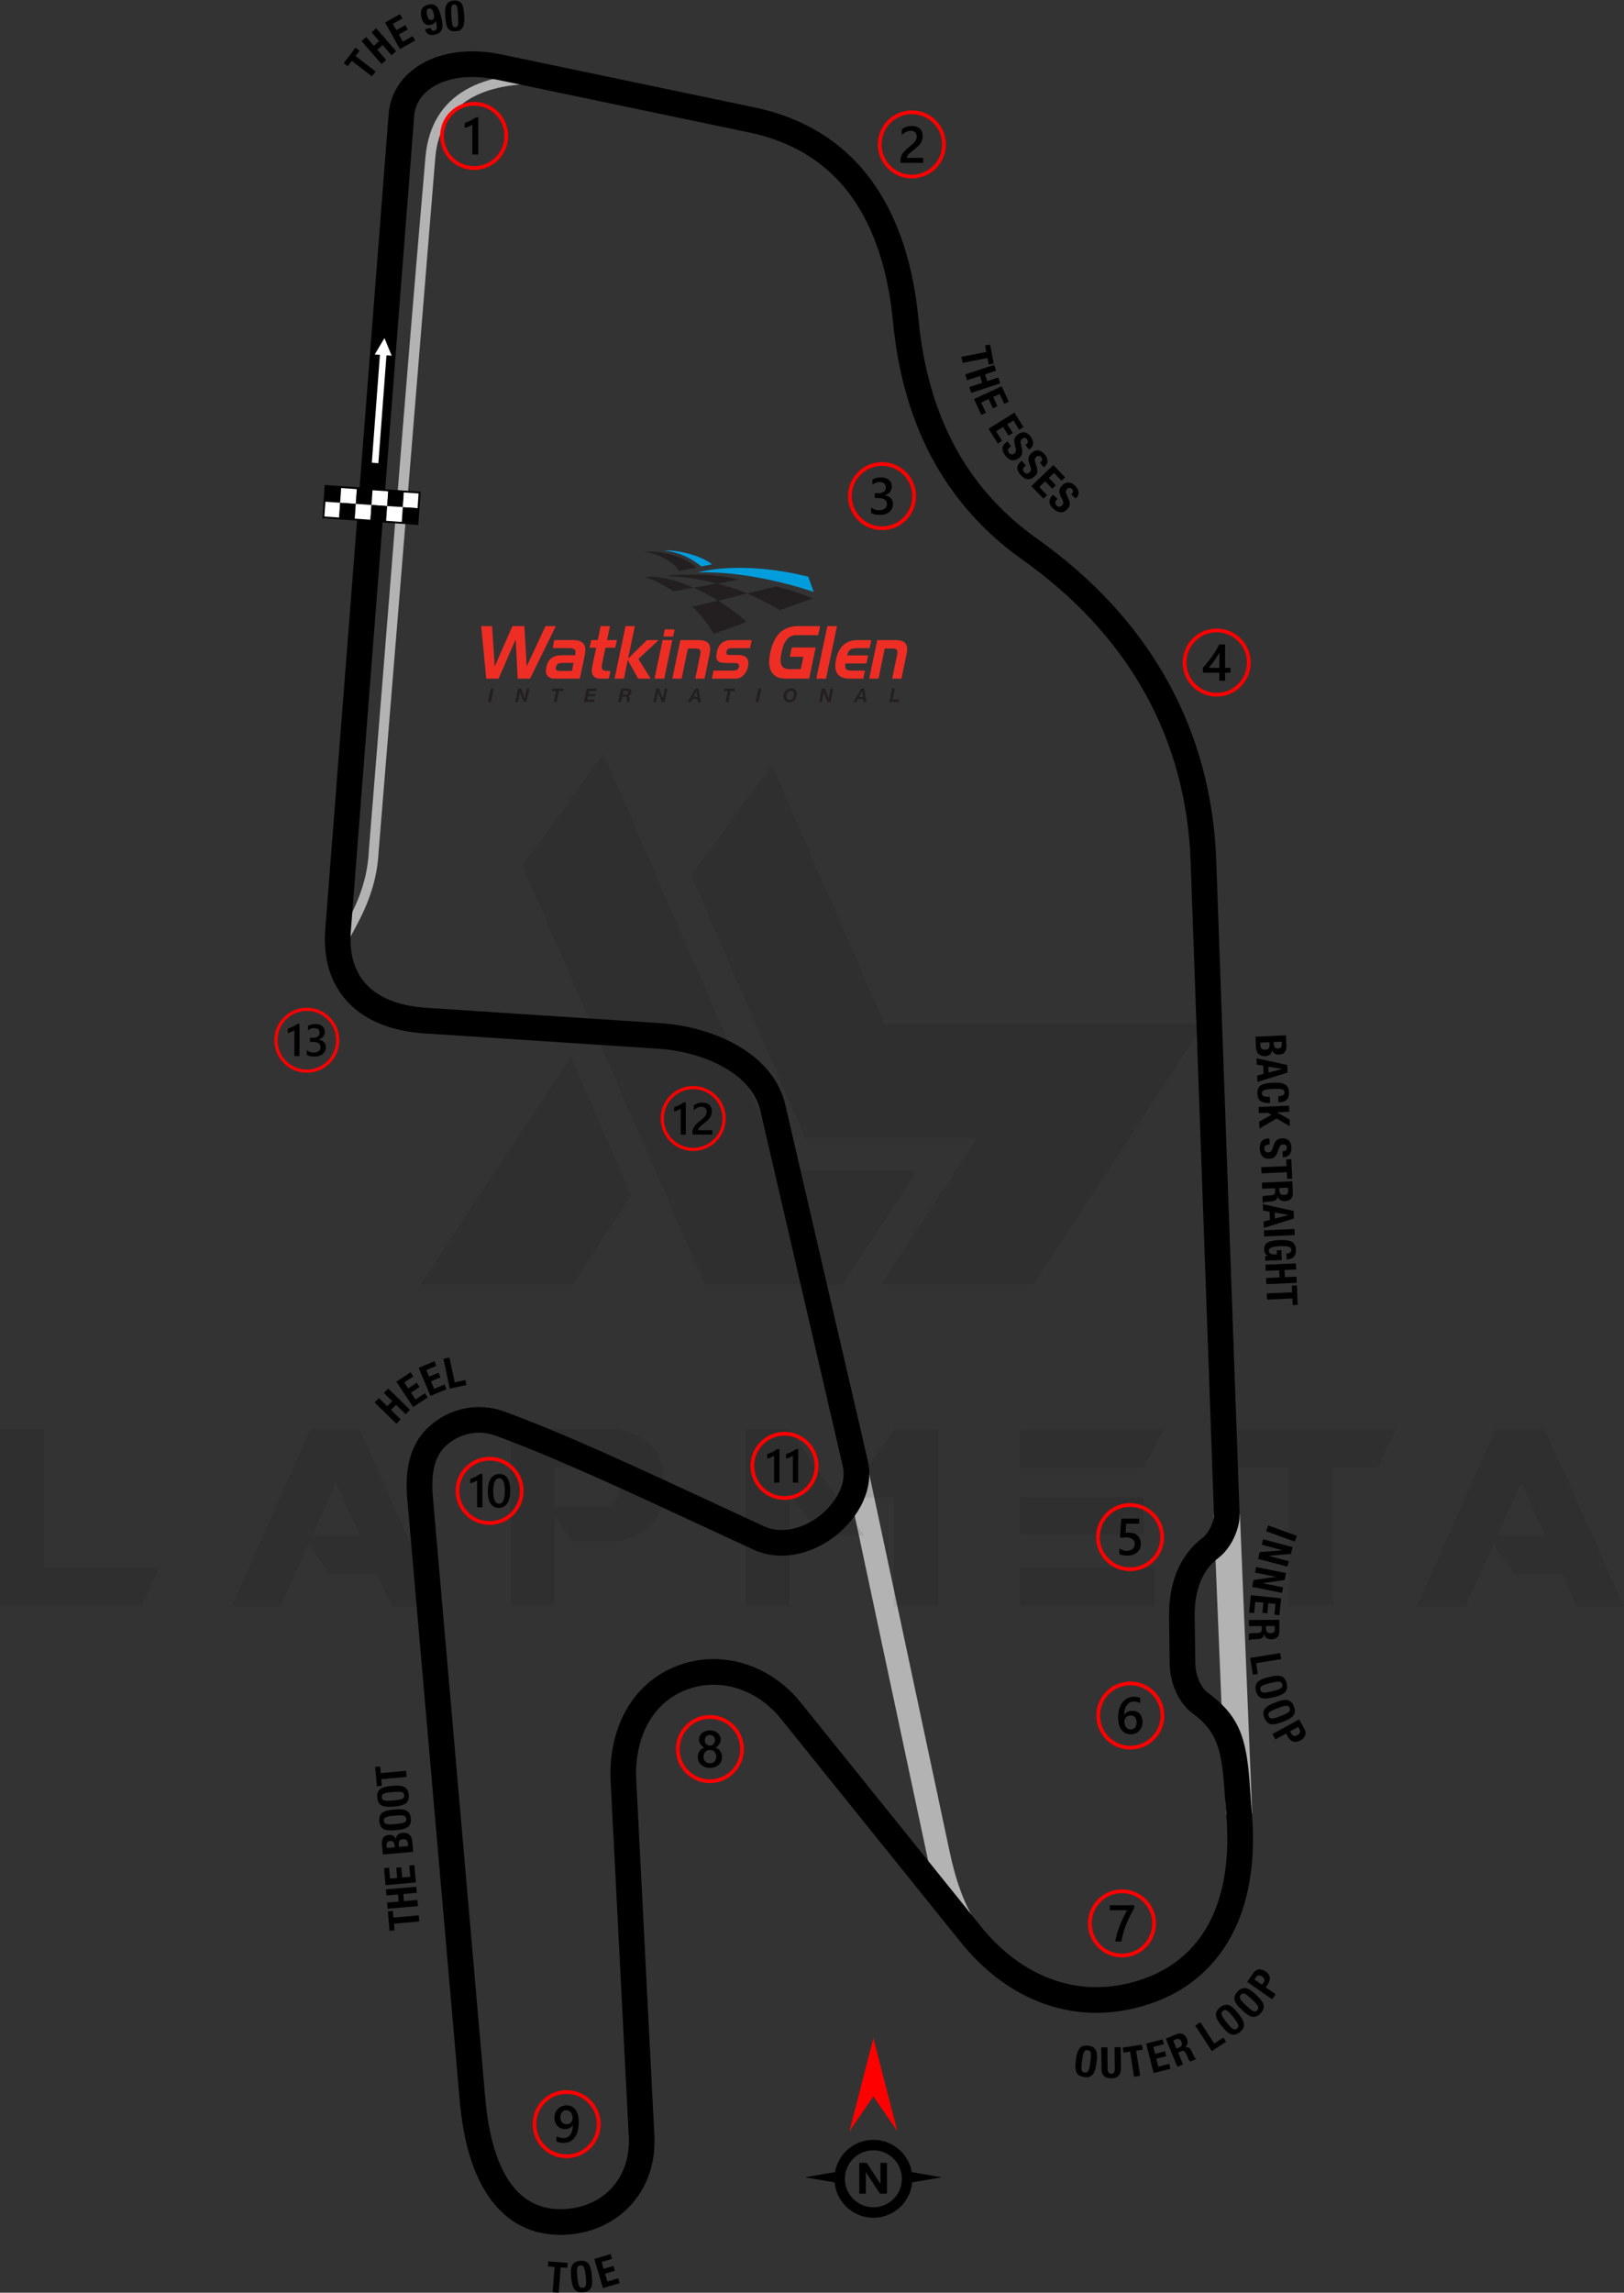 <?xml version="1.0" encoding="UTF-8"?>
<!DOCTYPE svg PUBLIC "-//W3C//DTD SVG 1.1//EN" "http://www.w3.org/Graphics/SVG/1.1/DTD/svg11.dtd">
<!-- Creator: CorelDRAW 2021 (64-Bit) -->
<svg xmlns="http://www.w3.org/2000/svg" xml:space="preserve" width="152.928mm" height="215.846mm" version="1.1" style="shape-rendering:geometricPrecision; text-rendering:geometricPrecision; image-rendering:optimizeQuality; fill-rule:evenodd; clip-rule:evenodd"
viewBox="0 0 2209.53 3118.58"
 xmlns:xlink="http://www.w3.org/1999/xlink"
 xmlns:xodm="http://www.corel.com/coreldraw/odm/2003">
 <rect x="0" y="0" width="2209.53" height="3118.58" fill="#333333" stroke="none"/>
 <defs>
  <style type="text/css">
   <![CDATA[
    .str0 {stroke:#B3B3B3;stroke-width:35.68;stroke-miterlimit:22.926}
    .str1 {stroke:red;stroke-width:5.1;stroke-miterlimit:22.926}
    .str2 {stroke:black;stroke-width:2.55;stroke-miterlimit:22.926}
    .fil0 {fill:none}
    .fil2 {fill:black}
    .fil11 {fill:#009DDC}
    .fil9 {fill:#231F20}
    .fil10 {fill:#EE2E24}
    .fil4 {fill:white}
    .fil5 {fill:black;fill-rule:nonzero}
    .fil6 {fill:black;fill-rule:nonzero}
    .fil1 {fill:#B3B3B3;fill-rule:nonzero}
    .fil7 {fill:red;fill-rule:nonzero}
    .fil8 {fill:white;fill-rule:nonzero}
    .fil3 {fill:black;fill-opacity:0.071}
   ]]>
  </style>
 </defs>
 <g id="Layer_x0020_1">
  <line class="fil0 str0" x1="1685.86" y1="2467.28" x2="1669.13" y2= "2060.18" />
  <path class="fil1" d="M1308.88 2641.05c-12.87,-15.99 -22.86,-36.12 -30.55,-56.71 -7.52,-20.14 -12.83,-40.55 -16.5,-57.78l-113.39 -532.61 30.51 -6.47 113.39 532.61c3.45,16.22 8.37,35.2 15.16,53.38 6.63,17.73 15.06,34.86 25.67,48.04l-24.28 19.53z"/>
  <path class="fil1" d="M454.28 1298.35c-0.68,-9.36 5.45,-20.65 13.63,-35.74 13.03,-24.01 31.78,-58.56 33.9,-105.19l0 -0.24c25.7,-314.64 49.72,-629.89 77.13,-944.33l0.03 -0.03c3.87,-42 22.7,-72.02 54.38,-90.47 30.97,-18.03 74.08,-24.67 127.34,-20.32l4.48 0.41 -1.2 13.28 -4.32 -0.36c-50.56,-4.13 -91.07,1.93 -119.6,18.54 -27.8,16.19 -44.35,42.76 -47.79,80.09l0.02 0 -77.13 944.23c-2.33,49.69 -21.88,85.72 -35.47,110.76 -7.13,13.14 -12.46,22.97 -12.07,28.42l-13.34 0.94z"/>
  <path class="fil2" d="M865.64 2421.2l24.66 483.66c1.71,33.56 -7.6,66.25 -29.73,91.92 -21.99,25.51 -53.19,39.98 -86.61,42.68 -42.2,3.41 -78.13,-11.33 -104.45,-45.26 -29.2,-37.64 -40.1,-91.63 -44.14,-137.99l-71.12 -815.87c-1.48,-16.95 -1.54,-34.4 2.1,-51.09 4.02,-18.41 12.28,-34.49 26.09,-47.55 13.61,-12.88 30.52,-21.8 48.86,-25.65 18.25,-3.83 37.22,-2.53 54.73,3.91 44.94,16.5 89.18,35.37 132.93,54.78 52.18,23.15 103.96,47.28 155.74,71.31 21.63,10.04 43.27,20.09 64.92,30.09 11.09,5.12 23.37,6.06 35.34,4.03 14.22,-2.41 27.91,-8.91 39.3,-17.69 11.67,-9 22.07,-20.99 28.17,-34.45 4.76,-10.5 6.89,-22.04 4.26,-33.4l-112.13 -483.66c-5.59,-24.1 -22.64,-42.26 -43.05,-55.24 -27.41,-17.43 -62.8,-27.04 -95.02,-29.16l-321.9 -21.13c-37.05,-2.9 -74.72,-14.27 -100.95,-41.9 -25.28,-26.61 -33.59,-61.37 -31.23,-97.36l0.15 -2.24 86.19 -1108.74c0.28,-3.63 0.81,-7.23 1.55,-10.79 5.31,-25.39 21.65,-45.25 44,-57.98 24.72,-14.09 54.38,-18.21 82.44,-16.03 8.74,0.68 17.43,1.98 26.01,3.77l343.92 71.96c62.9,13.16 116.2,43.42 155.46,94.63 42.31,55.17 60.97,125.37 67.52,193.59 6.13,63.77 22.41,126.33 54.57,182.12 26.98,46.81 63.24,85.4 107.23,116.61 72.06,51.13 133.38,114.84 176.54,192.29 42.1,75.54 63.66,158.35 66.74,244.71l31.8 889.51c0.39,11.03 -3.51,23.8 -8.37,33.6 -4.98,10.06 -12.17,19.77 -21.19,26.54 -10.64,7.99 -18.35,18.81 -23.42,31.04 -6.21,14.99 -8.32,31.58 -8.11,47.71l0.84 64.43c0.11,8.2 2.06,16.62 5.44,24.07 2.6,5.74 6.49,11.81 11.66,15.56 17.56,12.75 32.17,27.44 41.5,47.27 12.87,27.33 14.41,63.29 16.61,93.08 0.56,7.68 1.14,15.36 1.77,23.04 4.97,60.75 -1.63,125.88 -34.55,178.63 -30.82,49.37 -78.47,78.17 -135.15,89.24 -41.56,8.12 -83.2,4.17 -122.36,-11.81 -41.1,-16.77 -76.07,-45.35 -103.76,-79.75l-245.18 -304.59c-15.94,-19.8 -37.47,-34.96 -62.01,-41.92 -23.14,-6.56 -47.31,-5.3 -69.55,4.02 -21.45,8.99 -38.08,24.48 -49.18,44.77 -12.69,23.19 -17.21,50.5 -15.87,76.7zm-10.16 485.44l-24.66 -483.66c-1.66,-32.64 4.32,-66.3 20.1,-95.14 14.97,-27.36 37.47,-48.21 66.37,-60.32 29.53,-12.38 61.64,-14.11 92.37,-5.39 31.53,8.94 59.27,28.21 79.76,53.65l245.18 304.59c23.94,29.74 54.15,54.75 89.71,69.25 32.83,13.39 67.71,16.7 102.56,9.89 46.85,-9.15 86.7,-32.53 112.22,-73.41 28.77,-46.09 33.69,-104.5 29.36,-157.45 -0.63,-7.77 -1.2,-15.54 -1.77,-23.31 -1.91,-26 -3.19,-59.72 -15.44,-83.14 -6.78,-12.97 -16.57,-22.87 -28.34,-31.41 -10.14,-7.36 -17.85,-18.14 -22.98,-29.47 -5.34,-11.79 -8.29,-25.05 -8.46,-38l-0.84 -64.43c-0.27,-20.91 2.67,-42.1 10.71,-61.5 7.49,-18.07 19.07,-33.74 34.74,-45.52 4.61,-3.46 8.29,-9.01 10.82,-14.12 2.29,-4.62 5,-11.7 4.81,-16.94l-31.8 -889.51c-2.89,-80.8 -22.98,-158.32 -62.37,-229.01 -40.61,-72.86 -98.51,-132.73 -166.3,-180.82 -48.13,-34.15 -87.69,-76.46 -117.2,-127.67 -34.68,-60.17 -52.46,-127.37 -59.07,-196.18 -5.91,-61.49 -22.37,-125.93 -60.55,-175.71 -34.03,-44.38 -80.43,-70.27 -134.86,-81.66l-343.92 -71.96c-7.09,-1.49 -14.28,-2.53 -21.51,-3.1 -21.02,-1.63 -44.03,0.93 -62.63,11.53 -13.43,7.65 -23.86,19.41 -27.08,34.78 -0.43,2.07 -0.71,4.18 -0.88,6.29l-86.33 1110.57c-1.69,25.8 3.38,51.87 21.68,71.13 19.96,21.01 50.36,28.97 78.36,31.12l2.62 0.2 318.81 20.92c37.93,2.49 79.26,13.96 111.53,34.48 28.47,18.1 50.59,43.51 58.34,76.93l112.13 483.66c4.39,18.94 1.51,37.98 -6.44,55.54 -8.44,18.63 -22.53,35.25 -38.68,47.69 -15.9,12.26 -35.02,21.14 -54.86,24.51 -18.94,3.21 -38.15,1.35 -55.7,-6.76 -21.65,-10 -43.29,-20.05 -64.92,-30.09 -51.42,-23.87 -102.83,-47.83 -154.65,-70.82 -43.25,-19.19 -86.99,-37.87 -131.42,-54.18 -11.4,-4.18 -23.74,-5.03 -35.61,-2.53 -12.03,2.53 -23.14,8.34 -32.07,16.79 -8.53,8.07 -13.38,18.3 -15.86,29.66 -2.87,13.13 -2.58,27.38 -1.42,40.71l71.12 815.87c3.41,39.07 12.21,87.85 36.91,119.69 18.71,24.12 44.24,34.17 74.13,31.76 24.18,-1.95 47.02,-12.15 62.99,-30.66 16.18,-18.76 22.52,-42.91 21.27,-67.35z"/>
  <g id="_1604863478688">
   <g>
    <g id="Layer-1">
     <path class="fil3" d="M-0 2184.47l0 -240.72 59.78 0 0 188.51 157.03 0 -23.91 52.21 -192.9 0zm1050.17 -1143.82l153.44 352.71 434.02 0 -231.55 353.91 -207.24 0 0 -0.4 129.93 -198.47 -233.15 0 -155.43 -357.89 110 -149.85zm-191.3 585.06l-79.71 121.95 -207.24 0 0 -0.4 204.85 -309.67 82.1 188.11zm-261.84 559.16l-63.77 0 -19.53 -43.44 -64.96 0 -29.49 -40.25 -37.86 83.69 -66.16 0 106.81 -240.72 67.35 0 107.61 240.72zm-107.21 -96.45l-32.68 -71.74 -31.88 71.74 64.56 0zm265.03 -39.06l72.53 0c10.36,-3.19 15.54,-12.75 15.14,-28.7 0,-13.15 -6.38,-21.52 -19.93,-24.71l-67.75 0 0 53.4zm23.91 47.82l-24.31 -35.07 0 122.35 -59.78 0 0 -240.72 143.88 0c42.25,7.57 63.77,30.29 64.17,68.95l0 14.35c-0.4,39.06 -21.52,62.57 -63.37,69.74l-60.58 0 0 0.4zm396.55 -8.77l-59.78 0 -41.45 -57.39 0 153.44 -60.18 0 0 -240.72 59.78 0 101.63 144.67zm41.45 -144.27l59.78 0 0 240.32 -60.18 0 0 -147.46 -64.96 0 65.36 -92.86zm353.91 188.11l0 52.21 -182.93 0 0 -52.21 182.93 0zm-14.35 -95.65l0 51.41 -168.58 0 0 -51.41 168.58 0zm26.3 -92.46l-26.3 52.61 -168.58 0 0 -52.61 194.89 0zm171.37 51.81l-72.14 0 0 -51.81 217.21 0 -24.31 51.81 -60.18 0 0 188.51 -60.18 0 0 -188.51 -0.4 0zm455.54 188.91l-63.77 0 -19.53 -43.44 -64.96 0 -29.49 -40.25 -37.86 83.69 -66.16 0 106.81 -240.72 67.35 0 107.61 240.72zm-107.21 -96.45l-32.68 -71.74 -31.88 71.74 64.56 0z"/>
     <polygon class="fil3" points="710.61,1177.75 959.3,1747.67 1146.21,1747.67 1247.84,1592.63 1067.3,1592.63 820.6,1024.7 "/>
    </g>
   </g>
  </g>
  <g id="_1604863477680">
   <path class="fil0 str1" d="M1200.02 631.14c24.15,0 43.72,19.58 43.72,43.72 0,24.15 -19.58,43.72 -43.72,43.72 -24.15,0 -43.72,-19.58 -43.72,-43.72 0,-24.15 19.58,-43.72 43.72,-43.72z"/>
   <path class="fil2" d="M1185.1 697.71l0 -7.5c3.22,2.55 6.83,3.82 10.88,3.82 3.28,0 5.9,-0.74 7.87,-2.23 1.96,-1.49 2.94,-3.51 2.94,-6.06 0,-5.59 -4.28,-8.39 -12.84,-8.39l-3.82 0 0 -6.4 3.65 0c7.59,0 11.38,-2.63 11.38,-7.9 0,-4.86 -2.96,-7.29 -8.87,-7.29 -3.31,0 -6.41,1.18 -9.32,3.54l0 -7.08c3.35,-1.88 7.31,-2.83 11.86,-2.83 4.38,0 7.89,1.11 10.53,3.31 2.63,2.2 3.96,5.01 3.96,8.46 0,6.49 -3.31,10.68 -9.91,12.53l0 0.14c3.56,0.34 6.36,1.58 8.43,3.72 2.07,2.15 3.09,4.83 3.09,8.03 0,4.43 -1.66,8.01 -4.98,10.72 -3.33,2.72 -7.71,4.08 -13.15,4.08 -4.88,0 -8.78,-0.88 -11.7,-2.64z"/>
  </g>
  <g id="_1604863477056">
   <path class="fil0 str1" d="M1655.37 857.51c24.15,0 43.72,19.58 43.72,43.72 0,24.15 -19.58,43.72 -43.72,43.72 -24.15,0 -43.72,-19.58 -43.72,-43.72 0,-24.15 19.58,-43.72 43.72,-43.72z"/>
   <path class="fil2" d="M1666.74 876.57l0 31.86 7.33 0 0 6.63 -7.33 0 0 10.84 -7.74 0 0 -10.84 -22.34 0 0 -6.7c2.02,-2.28 4.09,-4.73 6.21,-7.39 2.13,-2.64 4.17,-5.35 6.13,-8.11 1.96,-2.76 3.77,-5.53 5.45,-8.3 1.68,-2.78 3.09,-5.44 4.23,-7.99l8.06 0zm-7.74 31.86l0 -20.72c-2.5,4.5 -4.98,8.42 -7.42,11.77 -2.44,3.35 -4.72,6.33 -6.86,8.95l14.28 0z"/>
  </g>
  <g id="_1604863477632">
   <path class="fil0 str1" d="M645.12 141.18c24.15,0 43.72,19.58 43.72,43.72 0,24.15 -19.58,43.72 -43.72,43.72 -24.15,0 -43.72,-19.58 -43.72,-43.72 0,-24.15 19.58,-43.72 43.72,-43.72z"/>
   <path class="fil2" d="M650.66 159.69l0 50.44 -7.98 0 0 -40.67c-1.44,1.03 -3,1.92 -4.66,2.63 -1.65,0.73 -3.56,1.36 -5.7,1.91l0 -6.81c1.34,-0.43 2.62,-0.89 3.85,-1.37 1.24,-0.48 2.47,-1.02 3.66,-1.62 1.21,-0.6 2.42,-1.27 3.65,-2 1.22,-0.74 2.49,-1.57 3.81,-2.51l3.37 0z"/>
  </g>
  <g id="_1604863479552">
   <path class="fil0 str1" d="M1240.61 152.72c24.15,0 43.72,19.58 43.72,43.72 0,24.15 -19.58,43.72 -43.72,43.72 -24.15,0 -43.72,-19.58 -43.72,-43.72 0,-24.15 19.58,-43.72 43.72,-43.72z"/>
   <path class="fil2" d="M1256.09 221.53l-30.97 0 0 -3.82c0,-1.56 0.22,-3.03 0.66,-4.39 0.43,-1.36 1.02,-2.64 1.75,-3.85 0.74,-1.2 1.6,-2.33 2.58,-3.41 0.99,-1.07 2.04,-2.1 3.16,-3.1 1.13,-1 2.28,-1.96 3.44,-2.89 1.17,-0.93 2.32,-1.86 3.44,-2.79 1.06,-0.91 2.02,-1.77 2.89,-2.64 0.88,-0.86 1.62,-1.75 2.24,-2.66 0.62,-0.92 1.11,-1.88 1.44,-2.9 0.34,-1.02 0.52,-2.13 0.52,-3.32 0,-1.3 -0.2,-2.44 -0.6,-3.42 -0.41,-0.97 -0.96,-1.8 -1.69,-2.44 -0.72,-0.66 -1.57,-1.15 -2.56,-1.48 -0.98,-0.34 -2.06,-0.51 -3.24,-0.51 -2.01,0 -4.06,0.47 -6.15,1.41 -2.09,0.94 -4.1,2.35 -6.02,4.24l0 -7.68c1.01,-0.75 2.03,-1.41 3.07,-1.97 1.03,-0.56 2.1,-1.03 3.21,-1.41 1.09,-0.39 2.25,-0.66 3.46,-0.84 1.22,-0.19 2.51,-0.28 3.89,-0.28 2.23,0 4.25,0.29 6.06,0.88 1.81,0.59 3.36,1.44 4.65,2.58 1.28,1.14 2.27,2.55 2.97,4.25 0.71,1.69 1.05,3.64 1.05,5.85 0,2 -0.25,3.79 -0.74,5.38 -0.49,1.6 -1.19,3.08 -2.09,4.46 -0.9,1.37 -2.01,2.68 -3.29,3.92 -1.28,1.23 -2.72,2.51 -4.3,3.82 -1.34,1.08 -2.65,2.13 -3.98,3.15 -1.32,1.02 -2.5,2.02 -3.56,2.99 -1.06,0.98 -1.91,1.95 -2.56,2.93 -0.66,0.97 -0.99,1.95 -0.99,2.93l0 0.18 22.27 0 0 6.85z"/>
  </g>
  <g id="_1604863482048">
   <g>
    <rect class="fil2" transform="matrix(1.275 0.089 -0.089 1.275 442.962 661.073)" width="16.72" height="16.72"/>
    <rect class="fil4" transform="matrix(1.275 0.089 -0.089 1.275 464.285 662.566)" width="16.72" height="16.72"/>
    <rect class="fil2" transform="matrix(1.275 0.089 -0.089 1.275 485.608 664.06)" width="16.72" height="16.72"/>
    <rect class="fil4" transform="matrix(1.275 0.089 -0.089 1.275 506.932 665.553)" width="16.72" height="16.72"/>
    <rect class="fil2" transform="matrix(1.275 0.089 -0.089 1.275 528.255 667.046)" width="16.72" height="16.72"/>
    <rect class="fil4" transform="matrix(1.275 0.089 -0.089 1.275 549.578 668.54)" width="16.72" height="16.72"/>
    <rect class="fil4" transform="matrix(1.275 0.089 -0.089 1.275 441.468 682.396)" width="16.72" height="16.72"/>
    <rect class="fil2" transform="matrix(1.275 0.089 -0.089 1.275 462.792 683.889)" width="16.72" height="16.72"/>
    <rect class="fil4" transform="matrix(1.275 0.089 -0.089 1.275 484.115 685.383)" width="16.72" height="16.72"/>
    <rect class="fil2" transform="matrix(1.275 0.089 -0.089 1.275 505.438 686.876)" width="16.72" height="16.72"/>
    <rect class="fil4" transform="matrix(1.275 0.089 -0.089 1.275 526.762 688.37)" width="16.72" height="16.72"/>
    <rect class="fil2" transform="matrix(1.275 0.089 -0.089 1.275 548.085 689.863)" width="16.72" height="16.72"/>
   </g>
   <polygon class="fil0 str2" points="570.9,670.04 569.41,691.36 567.92,712.68 546.59,711.19 525.27,709.69 503.94,708.2 482.62,706.71 461.3,705.21 439.97,703.72 441.47,682.4 442.96,661.07 464.29,662.57 485.61,664.06 506.93,665.55 528.26,667.05 549.58,668.54 "/>
  </g>
  <polygon class="fil5" points="467.66,85.83 473.09,90 478.6,82.83 506.01,103.89 511.09,97.27 483.68,76.21 489.2,69.03 483.77,64.86 "/>
  <polygon id="_1" class="fil5" points="519.07,87.09 525.38,81.61 513.31,67.74 520.65,61.34 532.73,75.21 539.03,69.73 511.84,38.49 505.54,43.97 515.93,55.92 508.59,62.31 498.19,50.37 491.89,55.85 "/>
  <polygon id="_2" class="fil5" points="523.89,30.57 544.13,66.69 564.83,55.1 561.48,49.13 548.08,56.64 542.63,46.92 554.77,40.12 551.43,34.15 539.28,40.95 534.52,32.45 547.43,25.22 544.08,19.25 "/>
  <path id="_3" class="fil5" d="M578.27 39.82c1.99,7.64 7.82,8.79 13.56,7.39 13.2,-3.21 10.81,-13.97 8.06,-25.3 -2.38,-9.75 -5.96,-18.32 -17.11,-15.6 -8.91,2.17 -11.66,8.27 -9.44,17.4 1.75,7.16 5.69,11.81 12.79,10.08 3.49,-0.85 5.81,-2.85 6.67,-5.21l0.11 -0.03 0.47 1.92c1.43,5.86 1.8,10.31 -2.49,11.35 -2.71,0.66 -4.11,-0.91 -4.83,-3.9l-7.79 1.89zm2.92 -19.16c-1.09,-4.51 -1.47,-8 2.47,-8.96 3.78,-0.92 5.21,2.25 6.38,6.81 1.31,5.41 0.6,7.85 -2.62,8.63 -3.15,0.77 -4.91,-1.06 -6.23,-6.48z"/>
  <path id="_4" class="fil5" d="M614.05 20.22c-0.67,-10.53 -0.01,-13.83 3.64,-14.06 3.59,-0.23 4.67,2.08 5.32,12.38l0.29 4.46c0.67,10.54 0.01,13.84 -3.64,14.07 -3.59,0.22 -4.68,-2.09 -5.32,-12.39l-0.29 -4.46zm-8.16 3.2c0.92,14.53 4.22,19.72 14.11,19.09 12.21,-0.77 12.19,-11.29 11.45,-22.69 -0.92,-14.54 -4.22,-19.73 -14.11,-19.1 -12.21,0.78 -12.18,11.36 -11.45,22.7z"/>
  <g id="_1604863480368">
   <path class="fil6" d="M1188.29 2910.61c14.62,0 27.86,5.93 37.45,15.52l0.03 0.03c7.56,7.56 12.85,17.4 14.75,28.39l40.87 7.04 -40.31 6.95c-1.17,12.68 -6.79,24.06 -15.3,32.56l-0.03 0c-9.59,9.59 -22.84,15.52 -37.45,15.52 -14.64,0 -27.89,-5.93 -37.48,-15.52 -8.5,-8.5 -14.13,-19.89 -15.3,-32.56l-40.31 -6.95 40.87 -7.04c1.9,-10.99 7.18,-20.83 14.75,-28.39l0 -0.03c9.59,-9.59 22.84,-15.52 37.48,-15.52zm18.49 73.25l-9.52 0 -17.26 -26.31c-1.01,-1.54 -1.72,-2.69 -2.1,-3.47l-0.11 0c0.15,1.48 0.23,3.74 0.23,6.77l0 23.01 -8.91 0 0 -41.87 10.17 0 16.61 25.49c0.76,1.16 1.45,2.29 2.1,3.42l0.12 0c-0.16,-0.97 -0.24,-2.89 -0.24,-5.75l0 -23.15 8.91 0 0 41.87zm8.93 -47.66c-7.01,-7 -16.71,-11.33 -27.42,-11.33 -10.7,0 -20.39,4.34 -27.4,11.35 -7.02,7 -11.35,16.69 -11.35,27.4 0,10.7 4.34,20.39 11.35,27.4 7.01,7.01 16.7,11.35 27.4,11.35 10.71,0 20.41,-4.33 27.42,-11.33 7,-7.02 11.33,-16.71 11.33,-27.41 0,-10.71 -4.33,-20.41 -11.33,-27.42z"/>
   <polygon class="fil7" points="1188.3,2851.56 1155.67,2899.03 1188.3,2772.11 1220.93,2899.03 "/>
  </g>
  <polygon class="fil8" points="516.91,482.63 505.88,629.39 514.78,630.06 525.81,483.3 532.89,483.83 523.09,459.89 509.82,482.1 "/>
  <path class="fil5" d="M1347.01 468.6l-6.72 1.29 1.71 8.89 -33.96 6.52 1.58 8.2 33.96 -6.52 1.71 8.89 6.72 -1.29 -4.99 -25.98zm-33.8 40.64l2.61 7.94 17.47 -5.74 3.04 9.26 -17.47 5.74 2.61 7.94 39.36 -12.92 -2.61 -7.94 -15.05 4.94 -3.04 -9.26 15.05 -4.94 -2.61 -7.94 -39.36 12.92zm49.61 16.18l-37.62 17.35 9.93 21.55 6.22 -2.87 -6.44 -13.96 10.12 -4.66 5.83 12.65 6.22 -2.87 -5.83 -12.65 8.85 -4.08 6.19 13.44 6.22 -2.87 -9.69 -21.02zm17.36 35.85l-35.14 21.94 12.57 20.13 5.81 -3.63 -8.14 -13.04 9.45 -5.9 7.37 11.81 5.81 -3.63 -7.37 -11.81 8.27 -5.16 7.84 12.55 5.81 -3.63 -12.26 -19.64zm-9.41 39.04l-1.37 0.99c-6.21,4.48 -7.61,10.07 -2.07,17.74 5.3,7.34 11.62,9.35 18.72,4.22 4.09,-2.95 5.73,-6.14 4.27,-12.82l-1.51 -6.85c-0.85,-3.75 -0.02,-5.28 2.05,-6.77 1.98,-1.43 4.48,-2.02 6.69,1.04 1.87,2.59 0.81,4.99 -2.33,7.27l4.69 6.49 0.94 -0.68c6.44,-4.65 5.87,-10.9 1.52,-16.92 -4.62,-6.4 -10.85,-7.98 -17.39,-3.26 -5.6,4.04 -6.08,8.62 -3.81,16.13 1.67,5.59 1.67,7.96 -1.39,10.16 -2.82,2.04 -5.57,1.01 -7.06,-1.06 -2.58,-3.57 -1.2,-5.93 1.95,-8.2l0.99 -0.71 -4.89 -6.77zm19.4 26.37l-1.28 1.09c-5.82,4.98 -6.76,10.66 -0.62,17.85 5.88,6.88 12.35,8.38 19.01,2.68 3.84,-3.28 5.21,-6.59 3.21,-13.12l-2.07 -6.71c-1.15,-3.67 -0.45,-5.26 1.49,-6.92 1.85,-1.58 4.3,-2.38 6.75,0.49 2.07,2.43 1.22,4.91 -1.73,7.44l5.2 6.09 0.88 -0.75c6.04,-5.16 4.96,-11.34 0.14,-16.98 -5.13,-6 -11.46,-7.07 -17.59,-1.83 -5.25,4.48 -5.36,9.09 -2.48,16.39 2.13,5.43 2.31,7.79 -0.55,10.25 -2.65,2.26 -5.47,1.46 -7.12,-0.48 -2.86,-3.35 -1.68,-5.81 1.27,-8.34l0.93 -0.79 -5.43 -6.35zm42.99 5.84l-29.93 28.64 16.4 17.14 4.95 -4.73 -10.63 -11.11 8.05 -7.7 9.63 10.06 4.95 -4.73 -9.63 -10.06 7.04 -6.74 10.23 10.69 4.95 -4.73 -16 -16.73zm-0.46 40.45l-1.13 1.25c-5.15,5.67 -5.37,11.43 1.63,17.79 6.7,6.09 13.3,6.76 19.19,0.28 3.39,-3.73 4.34,-7.19 1.54,-13.42l-2.89 -6.39c-1.61,-3.5 -1.11,-5.16 0.61,-7.05 1.64,-1.8 3.97,-2.9 6.76,-0.36 2.36,2.15 1.83,4.72 -0.79,7.59l5.92 5.38 0.78 -0.86c5.35,-5.88 3.5,-11.87 -2,-16.87 -5.84,-5.31 -12.26,-5.58 -17.68,0.39 -4.64,5.11 -4.18,9.69 -0.4,16.57 2.79,5.12 3.27,7.44 0.74,10.23 -2.34,2.57 -5.24,2.14 -7.13,0.42 -3.26,-2.96 -2.4,-5.55 0.21,-8.43l0.82 -0.9 -6.18 -5.62z"/>
  <path class="fil5" d="M1708.15 1410.14l0.62 14.08c0.43,9.74 6.19,12.68 12.68,12.4 5.51,-0.24 8.85,-3.35 9.29,-7.96l0.12 -0.01c1.34,4.07 4.85,6.06 9.32,5.86 7.94,-0.35 10.28,-5.39 9.98,-12.23l-0.61 -13.97 -41.38 1.81zm35.61 6.8l0.13 3.01c0.18,4.11 -1.18,6.09 -5.13,6.26 -3.88,0.17 -5.54,-1.85 -5.74,-6.43l-0.1 -2.38 10.84 -0.48zm-16.63 0.73l0.16 3.59c0.16,3.65 -1.11,6.44 -5.92,6.65 -4.81,0.21 -6.38,-2.45 -6.56,-6.45l-0.14 -3.25 12.46 -0.55zm-17.69 21.8l0.38 8.69 8.84 1.53 0.48 11.01 -8.67 2.3 0.38 8.69 40.9 -12.77 -0.45 -10.32 -41.87 -9.14zm34.9 14.56l0 0.12 -18.43 4.81 -0.36 -8.11 18.78 3.18zm-4.81 45.39c6.03,-0.26 14.74,-1.52 14.22,-13.46 -0.55,-12.52 -9.54,-13.69 -22.12,-13.14 -12.58,0.55 -21.44,2.51 -20.89,15.03 0.48,10.95 8.28,12.82 17.21,12.43l-0.37 -8.35c-8.93,0.39 -10.59,-1.74 -10.72,-4.76 -0.16,-3.59 2.03,-5.43 14.55,-5.98 11.71,-0.51 15.98,0.29 16.17,4.52 0.16,3.77 -2.39,5.1 -8.42,5.36l0.37 8.35zm14.19 4.49l-41.38 1.81 0.37 8.35 12.29 -0.54 4.83 2.87 -16.61 9.26 0.41 9.39 23.1 -13.56 18.23 10.47 -0.4 -9.04 -17.04 -9.82 -0 -0.12 16.58 -0.73 -0.37 -8.35zm-26.56 44.66l-1.68 0.07c-7.65,0.34 -11.89,4.24 -11.48,13.69 0.4,9.04 4.57,14.2 13.32,13.82 5.04,-0.22 8.16,-1.98 10.61,-8.36l2.5 -6.56c1.35,-3.6 2.88,-4.42 5.44,-4.54 2.43,-0.11 4.85,0.78 5.02,4.54 0.14,3.19 -2.06,4.62 -5.95,4.79l0.35 8 1.16 -0.05c7.94,-0.35 10.89,-5.88 10.57,-13.3 -0.35,-7.88 -4.68,-12.63 -12.73,-12.28 -6.9,0.3 -9.82,3.86 -12.04,11.39 -1.67,5.59 -2.98,7.57 -6.75,7.73 -3.48,0.15 -5.21,-2.21 -5.32,-4.76 -0.19,-4.4 2.25,-5.61 6.13,-5.79l1.22 -0.05 -0.37 -8.35zm29.75 28.25l-6.84 0.3 0.4 9.04 -34.54 1.51 0.37 8.35 34.54 -1.51 0.4 9.04 6.84 -0.3 -1.16 -26.43zm-4.46 38.64l0.17 3.94c0.17,3.77 -1.66,5.88 -5.48,6.05 -4.46,0.2 -6.3,-1.99 -6.48,-5.99l-0.15 -3.48 11.94 -0.52zm-35.61 -6.8l0.37 8.35 17.51 -0.77 0.2 4.46c0.15,3.36 -1.76,4.9 -5,5.16l-7.93 0.58c-1.62,0.13 -3.18,0.37 -4.3,1.23l0.4 9.04 0.35 -0.02c0.74,-1.6 2.99,-1.93 7.34,-2.18 8.75,-0.5 11.84,-1.51 12.34,-7.22l0.12 -0c1.19,4.65 5,6.69 10.5,6.45 7.07,-0.31 10.48,-4.64 10.18,-11.48l-0.67 -15.42 -41.39 1.81zm1.29 29.33l0.38 8.69 8.84 1.53 0.48 11.01 -8.67 2.3 0.38 8.69 40.9 -12.77 -0.45 -10.32 -41.86 -9.14zm34.9 14.56l0 0.12 -18.43 4.82 -0.36 -8.12 18.78 3.18zm-32.98 29.32l41.39 -1.81 -0.37 -8.35 -41.39 1.81 0.37 8.35zm30.55 31.3c8.38,-0.37 12.91,-4.28 12.51,-13.44 -0.47,-10.67 -7.73,-13.6 -21.59,-12.99 -14.36,0.63 -21.94,2.99 -21.49,13.25 0.17,3.88 1.69,6.66 5.02,8.49l0.01 0.12 -3.83 0.17 0.27 6.14 22.37 -0.98 -0.59 -13.51 -6.14 0.27 0.24 5.51 -4.24 0.18c-4.5,0.2 -6.79,-2.9 -6.88,-4.87 -0.21,-4.81 6.05,-6.01 16.04,-6.45 10.28,-0.45 14.5,0.99 14.68,5.05 0.15,3.36 -3.66,4.92 -6.72,5.06l0.35 8zm-28.87 7.13l0.37 8.35 18.37 -0.81 0.43 9.74 -18.37 0.8 0.37 8.35 41.38 -1.81 -0.37 -8.35 -15.82 0.69 -0.43 -9.74 15.83 -0.69 -0.37 -8.35 -41.39 1.81zm42.7 28.21l-6.84 0.3 0.4 9.04 -34.54 1.51 0.37 8.35 34.54 -1.51 0.4 9.04 6.84 -0.3 -1.16 -26.43z"/>
  <path class="fil5" d="M1722.62 2082.8l38.95 14.1 2.84 -7.86 -38.95 -14.1 -2.84 7.86zm36.03 21.62l-40.03 -10.64 -1.97 7.4 28.04 7.45 -0.03 0.11 -30.66 2.42 -2.44 9.19 40.03 10.64 1.97 -7.4 -27.42 -7.29 0.03 -0.11 30.01 -2.47 2.47 -9.31zm-9.03 35.27l-40.61 -8.15 -1.51 7.51 28.44 5.71 -0.02 0.12 -30.45 4.3 -1.87 9.33 40.61 8.15 1.51 -7.51 -27.81 -5.58 0.02 -0.12 29.8 -4.31 1.9 -9.44zm-6.58 34.31l-41.22 -4.13 -2.37 23.61 6.81 0.68 1.53 -15.3 11.08 1.11 -1.39 13.85 6.81 0.68 1.39 -13.85 9.7 0.97 -1.48 14.72 6.81 0.68 2.31 -23.03zm-8.59 37.68l0.02 3.95c0.02,3.77 -1.88,5.81 -5.71,5.83 -4.47,0.03 -6.22,-2.23 -6.25,-6.23l-0.02 -3.48 11.95 -0.07zm-35.32 -8.15l0.05 8.35 17.52 -0.1 0.03 4.47c0.02,3.36 -1.94,4.83 -5.19,4.96l-7.95 0.28c-1.63,0.07 -3.19,0.25 -4.35,1.07l0.05 9.05 0.35 -0c0.8,-1.57 3.06,-1.82 7.41,-1.9 8.76,-0.17 11.89,-1.06 12.61,-6.75l0.12 -0c1.01,4.69 4.74,6.88 10.25,6.84 7.08,-0.04 10.65,-4.24 10.61,-11.08l-0.09 -15.43 -41.42 0.24zm5.47 74.45l6.76 -1.09 -2.35 -14.61 34.14 -5.49 -1.33 -8.25 -40.9 6.58 3.68 22.85zm21.7 3.21c-12.22,3.01 -20.53,6.66 -17.53,18.83 3,12.17 12.04,11.55 24.27,8.55 12.23,-3.01 20.53,-6.66 17.53,-18.83 -3,-12.17 -12.05,-11.56 -24.27,-8.55zm2 8.11c10.76,-2.65 15.12,-2.89 16.3,1.9 1.18,4.79 -2.8,6.6 -13.56,9.25 -10.82,2.66 -15.12,2.89 -16.3,-1.9 -1.18,-4.79 2.74,-6.59 13.56,-9.25zm6.93 26.41c-11.74,4.55 -19.5,9.24 -14.98,20.92 4.53,11.69 13.42,9.92 25.16,5.37 11.74,-4.55 19.51,-9.24 14.98,-20.92 -4.53,-11.68 -13.42,-9.92 -25.16,-5.37zm3.02 7.79c10.33,-4 14.63,-4.8 16.41,-0.2 1.78,4.6 -1.93,6.91 -12.26,10.91 -10.39,4.02 -14.63,4.8 -16.41,0.2 -1.78,-4.6 1.88,-6.89 12.26,-10.91zm-6.97 35.15l4.02 7.32 14.49 -7.96 2.15 3.92c3.8,6.91 9.75,9.67 17.27,5.54 5.44,-2.99 9.49,-8.52 5.41,-15.94l-7.04 -12.82 -36.31 19.94zm34.94 -9.66l1.68 3.05c2.01,3.66 0.76,6.2 -2.8,8.16 -3.71,2.04 -6.53,1 -8.12,-1.89l-1.79 -3.26 11.03 -6.06z"/>
  <path class="fil5" d="M1463.86 2802c-1.69,12.47 -1.34,21.54 11.08,23.22 12.42,1.68 15.17,-6.96 16.86,-19.44 1.69,-12.48 1.34,-21.54 -11.08,-23.22 -12.42,-1.68 -15.17,6.96 -16.86,19.44zm8.28 1.12c1.49,-10.98 2.87,-15.13 7.75,-14.46 4.89,0.66 5.11,5.03 3.63,16.01 -1.5,11.04 -2.87,15.13 -7.75,14.47 -4.89,-0.66 -5.12,-4.97 -3.63,-16.01zm26.17 -18.26l0.33 28.89c0.13,11.08 6.59,13.27 13.38,13.19 6.79,-0.08 13.19,-2.93 13.07,-13.49l-0.33 -28.89 -8.35 0.1 0.33 28.89c0.05,4.12 -0.9,7.21 -4.79,7.25 -3.89,0.04 -4.91,-3.02 -4.95,-7.14l-0.33 -28.89 -8.35 0.1zm29.26 0.41l1.06 6.76 8.94 -1.4 5.34 34.16 8.25 -1.29 -5.34 -34.16 8.94 -1.4 -1.06 -6.76 -26.14 4.08zm31.79 -5.62l10.23 40.14 22.99 -5.86 -1.69 -6.63 -14.9 3.8 -2.75 -10.79 13.49 -3.44 -1.69 -6.63 -13.49 3.44 -2.41 -9.44 14.34 -3.65 -1.69 -6.64 -22.43 5.72zm36.81 -4.17l3.65 -1.5c3.49,-1.43 6.09,-0.44 7.55,3.1 1.7,4.13 0.27,6.6 -3.43,8.13l-3.22 1.32 -4.55 -11.05zm5.7 35.8l7.73 -3.18 -6.67 -16.2 4.13 -1.7c3.11,-1.28 5.2,-0.01 6.55,2.95l3.24 7.26c0.67,1.48 1.43,2.86 2.62,3.63l8.37 -3.44 -0.13 -0.32c-1.76,-0.16 -2.83,-2.16 -4.54,-6.16 -3.44,-8.06 -5.44,-10.62 -10.98,-9.16l-0.04 -0.11c3.97,-2.7 4.6,-6.97 2.5,-12.07 -2.69,-6.55 -7.93,-8.28 -14.26,-5.68l-14.27 5.87 15.76 38.31zm66.33 -34.02l-3.74 -5.73 -12.39 8.09 -18.9 -28.96 -7 4.57 22.64 34.69 19.39 -12.65zm-5.83 -21.21c7.85,9.84 14.64,15.86 24.44,8.05 9.8,-7.81 5.46,-15.77 -2.39,-25.62 -7.85,-9.85 -14.64,-15.86 -24.44,-8.05 -9.8,7.81 -5.46,15.77 2.39,25.62zm6.53 -5.21c-6.91,-8.67 -8.95,-12.53 -5.09,-15.6 3.86,-3.07 7.17,-0.22 14.07,8.44 6.94,8.71 8.95,12.53 5.09,15.6 -3.86,3.07 -7.13,0.27 -14.07,-8.44zm20.88 -16.78c9.17,8.62 16.76,13.6 25.34,4.47 8.58,-9.13 3.15,-16.39 -6.03,-25.01 -9.17,-8.62 -16.76,-13.6 -25.34,-4.47 -8.58,9.13 -3.15,16.39 6.03,25.02zm5.72 -6.09c-8.07,-7.59 -10.65,-11.12 -7.27,-14.71 3.38,-3.59 7.06,-1.24 15.14,6.35 8.12,7.63 10.65,11.12 7.27,14.71 -3.38,3.59 -7.02,1.28 -15.14,-6.35zm35.37 -8.48l4.78 -6.85 -13.57 -9.45 2.55 -3.67c4.51,-6.47 4.34,-13.03 -2.71,-17.94 -5.09,-3.55 -11.85,-4.72 -16.69,2.23l-8.36 12 33.99 23.68zm-24.17 -27.02l1.99 -2.86c2.39,-3.43 5.22,-3.43 8.55,-1.11 3.47,2.42 3.8,5.4 1.91,8.12l-2.12 3.05 -10.33 -7.2z"/>
  <path class="fil5" d="M746.01 3075.94l-0.53 6.83 9.02 0.7 -2.68 34.47 8.33 0.65 2.68 -34.47 9.02 0.7 0.53 -6.83 -26.38 -2.05zm31.17 22.18c1.32,12.52 3.81,21.24 16.27,19.93 12.46,-1.31 13.09,-10.36 11.77,-22.88 -1.32,-12.52 -3.81,-21.24 -16.27,-19.93 -12.46,1.31 -13.09,10.36 -11.77,22.88zm8.31 -0.87c-1.16,-11.02 -0.8,-15.38 4.1,-15.89 4.9,-0.52 6.16,3.67 7.32,14.69 1.17,11.08 0.8,15.37 -4.1,15.89 -4.9,0.52 -6.15,-3.61 -7.32,-14.69zm23.1 -24.67l11.72 39.73 22.76 -6.72 -1.94 -6.57 -14.75 4.35 -3.15 -10.68 13.35 -3.94 -1.94 -6.57 -13.35 3.94 -2.76 -9.35 14.19 -4.19 -1.94 -6.57 -22.2 6.55z"/>
  <path class="fil5" d="M530 2626.26l6.82 -0.6 -0.79 -9.02 34.44 -3.03 -0.73 -8.32 -34.44 3.03 -0.79 -9.02 -6.82 0.6 2.32 26.35zm38.63 -33.57l-0.73 -8.32 -18.32 1.61 -0.85 -9.71 18.32 -1.61 -0.73 -8.32 -41.26 3.63 0.73 8.32 15.78 -1.39 0.85 9.71 -15.78 1.39 0.73 8.32 41.27 -3.63zm-44.09 -28.5l41.27 -3.63 -2.08 -23.64 -6.82 0.6 1.35 15.32 -11.1 0.98 -1.22 -13.87 -6.82 0.6 1.22 13.87 -9.71 0.85 -1.3 -14.74 -6.82 0.6 2.03 23.06zm37.6 -45.3l-1.24 -14.04c-0.85,-9.71 -6.74,-12.4 -13.21,-11.83 -5.49,0.48 -8.7,3.73 -8.93,8.36l-0.12 0.01c-1.52,-4 -5.11,-5.84 -9.57,-5.45 -7.92,0.7 -10.03,5.83 -9.43,12.65l1.23 13.93 41.26 -3.63zm-35.87 -5.23l-0.26 -3.01c-0.36,-4.1 0.92,-6.14 4.84,-6.48 3.87,-0.34 5.62,1.6 6.02,6.17l0.21 2.37 -10.81 0.95zm16.59 -1.46l-0.31 -3.58c-0.32,-3.64 0.83,-6.48 5.63,-6.9 4.8,-0.42 6.48,2.17 6.83,6.15l0.28 3.24 -12.43 1.09zm-4.1 -22.76c12.54,-1.1 21.3,-3.45 20.21,-15.93 -1.1,-12.48 -10.14,-13.26 -22.68,-12.16 -12.54,1.1 -21.31,3.45 -20.21,15.93 1.1,12.48 10.14,13.26 22.68,12.16zm-0.73 -8.32c-11.04,0.97 -15.39,0.54 -15.82,-4.37 -0.43,-4.91 3.77,-6.1 14.81,-7.07 11.09,-0.98 15.39,-0.54 15.82,4.37 0.43,4.91 -3.72,6.09 -14.81,7.07zm-2.09 -23.81c12.54,-1.1 21.3,-3.45 20.2,-15.93 -1.1,-12.48 -10.14,-13.26 -22.68,-12.16 -12.54,1.1 -21.3,3.45 -20.21,15.93 1.1,12.48 10.14,13.26 22.68,12.16zm-0.73 -8.32c-11.04,0.97 -15.39,0.54 -15.82,-4.37 -0.43,-4.91 3.77,-6.1 14.81,-7.07 11.1,-0.98 15.39,-0.54 15.82,4.37 0.43,4.91 -3.72,6.09 -14.81,7.07zm-22.49 -19.28l6.82 -0.6 -0.79 -9.02 34.44 -3.03 -0.73 -8.32 -34.44 3.03 -0.79 -9.02 -6.82 0.6 2.32 26.35z"/>
  <path class="fil5" d="M539.33 1936.64l5.84 -5.98 -13.16 -12.85 6.81 -6.97 13.16 12.85 5.84 -5.98 -29.64 -28.94 -5.84 5.98 11.33 11.07 -6.81 6.97 -11.33 -11.07 -5.84 5.98 29.64 28.94zm-0.06 -57.29l22.85 34.56 19.79 -13.09 -3.78 -5.71 -12.83 8.48 -6.14 -9.29 11.61 -7.68 -3.78 -5.71 -11.61 7.68 -5.37 -8.13 12.34 -8.16 -3.78 -5.71 -19.31 12.77zm30.37 -18.84l16 38.21 21.89 -9.16 -2.64 -6.32 -14.18 5.94 -4.3 -10.28 12.84 -5.38 -2.64 -6.32 -12.84 5.38 -3.76 -8.99 13.65 -5.71 -2.64 -6.32 -21.35 8.94zm64.96 23.44l-1.43 -6.69 -14.47 3.09 -7.23 -33.81 -8.17 1.75 8.66 40.51 22.64 -4.84z"/>
  <g id="_1604863421760">
   <path class="fil9" d="M667.8 936.66l-3.92 18.24 4.03 0 3.92 -18.24 -4.03 0zm545.91 0l-3.92 18.24 12.87 0 0.78 -3.36 -8.84 0 3.13 -14.88 -4.03 0zm-41.96 0l-10.74 18.24 4.25 0 2.24 -4.03 6.83 0 0.56 4.03 4.03 0 -3.02 -18.24 -4.14 0zm-2.69 11.19l3.92 -7.27 0.11 0 0.89 7.27 -4.92 0zm-48.22 -5.71l5.04 12.75 4.03 0 3.8 -18.24 -3.69 0 -2.57 12.98 -0.11 0 -4.92 -12.98 -4.14 0 -3.81 18.24 3.69 0 2.69 -12.75zm-50.13 -4.36c-1.45,1.01 -2.57,2.35 -3.36,4.03 -0.78,1.68 -1.23,3.47 -1.23,5.48 0,2.57 0.67,4.59 2.13,5.93 1.34,1.45 3.36,2.13 5.93,2.13 2.13,0 3.92,-0.56 5.48,-1.57 1.45,-1.01 2.57,-2.46 3.36,-4.14 0.79,-1.68 1.12,-3.58 1.12,-5.59 0,-2.58 -0.78,-4.48 -2.13,-5.82 -1.45,-1.34 -3.47,-2.01 -5.93,-2.01 -2.12,0.11 -3.8,0.56 -5.37,1.56zm2.01 3.02c0.9,-0.78 2.01,-1.12 3.36,-1.12 1.01,0 1.79,0.23 2.35,0.56 0.67,0.45 1.01,1.01 1.34,1.79 0.22,0.67 0.34,1.45 0.34,2.35 0,1.12 -0.22,2.35 -0.56,3.47 -0.45,1.23 -1.12,2.13 -2.01,2.91 -0.89,0.78 -2.01,1.23 -3.25,1.23 -1.01,0 -1.79,-0.23 -2.35,-0.67 -0.67,-0.45 -1.12,-1.01 -1.34,-1.68 -0.34,-0.67 -0.45,-1.45 -0.45,-2.35 0,-1.23 0.22,-2.35 0.56,-3.58 0.45,-1.12 1.12,-2.13 2.01,-2.91zm-40.84 -4.14l-3.92 18.24 4.03 0 3.92 -18.24 -4.03 0zm-46.77 0l-0.67 3.36 5.71 0 -3.13 14.88 4.03 0 3.13 -14.88 5.48 0 0.67 -3.36 -15.22 0zm-38.83 0l-10.85 18.24 4.25 0 2.35 -4.03 6.83 0 0.56 4.03 4.03 0 -3.13 -18.24 -4.03 0zm-2.69 11.19l3.92 -7.27 0.11 0 0.9 7.27 -4.92 0zm-39.05 -11.19l-2.68 12.98 -4.92 -12.98 -4.14 0 -3.92 18.24 3.81 0 2.57 -12.75 0.11 0 4.92 12.75 4.03 0 3.92 -18.24 -3.69 0zm-59.75 0l-3.8 18.24 4.03 0 1.45 -7.16 3.8 0c0.78,0 1.45,0.11 1.9,0.45 0.45,0.34 0.67,0.9 0.78,1.79 -0.11,0.56 -0.11,1.23 -0.11,1.79 -0.11,0.67 -0.11,1.23 -0.11,1.9 0,0.34 0,0.78 0.11,1.23l3.92 0c-0.11,-0.56 -0.22,-1.23 -0.22,-2.12 0,-0.56 0,-1.12 0.11,-1.68 0,-0.56 0,-1.12 0,-1.45 0,-0.78 -0.11,-1.45 -0.34,-2.01 -0.34,-0.56 -0.78,-1.01 -1.57,-1.23l0 -0.11c1.23,-0.11 2.24,-0.67 3.02,-1.57 0.78,-0.89 1.12,-2.01 1.23,-3.25 -0.11,-1.79 -0.56,-3.02 -1.57,-3.8 -0.89,-0.67 -2.24,-1.01 -3.92,-1.01l-8.73 0zm2.35 8.28l1.01 -5.15 3.81 0c0.89,0 1.57,0.11 2.13,0.34 0.56,0.34 0.89,0.9 0.89,1.9 0,0.67 -0.22,1.23 -0.67,1.68 -0.34,0.34 -0.9,0.67 -1.45,0.9 -0.67,0.22 -1.34,0.33 -2.01,0.33l-3.69 0zm-48.9 -8.28l-3.8 18.24 14.1 0 0.67 -3.36 -10.07 0 1.01 -4.47 9.17 0 0.67 -3.13 -9.17 0 0.78 -3.92 9.96 0 0.67 -3.36 -13.98 0zm-41.74 3.36l-3.02 14.88 4.03 0 3.02 -14.88 5.48 0 0.78 -3.36 -15.22 0 -0.78 3.36 5.71 0zm-51.69 -3.36l-3.92 18.24 3.81 0 2.57 -12.75 0.11 0 4.92 12.75 4.03 0 3.92 -18.24 -3.69 0 -2.57 12.98 -0.11 0 -4.92 -12.98 -4.14 0z"/>
   <path class="fil10" d="M742.21 851.62l-25.62 54.94 -3.13 -54.94 -16.22 0 -24.17 54.94 -3.58 -54.94 -14.77 0 6.82 71.5 16.78 0 23.27 -53.37 2.8 53.37 16.78 0 35.13 -71.5 -14.1 0zm451.36 19.02l-10.96 52.48 12.64 0 8.5 -40.95 10.18 0c7.16,0 7.95,2.13 6.49,9.4l-6.6 31.55 12.64 0 6.94 -33.23c2.91,-13.99 -1.9,-19.24 -16,-19.24l-23.83 0zm-26.52 0c-12.75,0 -21.74,5.83 -26.67,16.86 -1.83,4.09 -3.67,11.79 -3.9,16.26 -0.66,12.76 5.97,19.36 19.61,19.36l18.46 0 2.24 -10.97 -16.78 0c-8.17,0 -11.19,-1.12 -9.74,-9.73l28.53 0 2.35 -10.96 -28.53 0c2.01,-8.39 5.71,-9.85 13.87,-9.85l16.67 0 2.35 -10.96 -18.46 0zm-41.4 -19.02l-14.99 71.5 13.2 0 14.88 -71.5 -13.09 0zm-39.38 0c-20.92,0 -33.23,11.75 -38.49,37.04 -2.68,12.98 -1.34,22.27 4.14,28.2 5.37,5.71 11.53,6.27 19.47,6.27l29.54 0 8.84 -42.41 -32.45 0 -2.69 12.64 18.35 0 -3.47 16.78 -15.44 0c-11.08,0 -13.99,-6.94 -10.85,-22.15 3.36,-16.34 9.4,-24.06 20.48,-24.06l29.54 0 2.57 -12.31 -29.54 0zm-90.74 19.02c-11.52,0 -17.9,5.15 -20.25,16.45 -2.57,12.2 1.79,14.77 13.43,14.77l10.85 0c4.59,0 6.6,1.57 5.82,5.26 -0.78,3.58 -3.36,5.04 -7.95,5.04l-26.63 0 -2.24 10.97 32.67 0c7.5,0 14.43,-6.6 16.45,-16.45 2.13,-10.07 -2.24,-15.66 -12.87,-15.66l-11.41 0c-4.03,0 -5.71,-1.34 -5.04,-4.59 0.9,-4.47 4.03,-4.81 9.74,-4.81l22.38 0 2.24 -10.96 -27.19 0zm-69.82 0l-10.97 52.48 12.65 0 8.5 -40.95 10.18 0c7.16,0 7.95,2.13 6.38,9.4l-6.49 31.55 12.64 0 6.83 -33.23c2.91,-13.99 -1.79,-19.24 -16,-19.24l-23.72 0zm-23.16 -4.81l13.31 0 2.01 -9.73 -13.32 0 -2.01 9.73zm-1.01 4.81l-10.97 52.48 13.2 0 10.96 -52.48 -13.2 0zm-50.46 -19.02l-14.88 71.5 12.64 0 5.26 -25.51 14.1 25.51 17.01 0 -16.56 -26.85 27.53 -25.62 -16 0 -25.62 25.18 9.18 -44.2 -12.64 0zm-46.66 19.02l-2.24 10.41 8.95 0 -5.37 25.62c-2.24,10.74 1.9,16.45 11.08,16.45l11.52 0 2.24 -10.52 -5.26 0c-6.38,0 -7.5,-3.02 -6.04,-10.29l4.47 -21.26 13.32 0 2.24 -10.41 -13.43 0 4.03 -19.02 -12.64 0 -4.03 19.02 -8.84 0zm-50.24 0l-2.24 10.85 21.03 0c8.06,0 11.19,1.79 9.74,8.5 -0.11,0.34 -0.11,0.78 -0.22,1.23l-16.67 0c-13.31,0 -20.03,4.59 -22.6,16.78 -2.01,9.62 2.13,15.11 11.64,15.11l34.01 0 6.94 -32.9c2.68,-12.87 -2.57,-19.58 -15.67,-19.58l-25.96 0zm11.3 31.11l14.88 0 -2.24 10.85 -15.89 0c-4.59,0 -6.71,-0.67 -5.82,-5.03 1.01,-4.7 3.69,-5.82 9.06,-5.82z"/>
   <path class="fil9" d="M974.6 793.78l-30.99 5.6c10.24,4.78 22.02,10.34 32.93,17.55l-34.83 8.29c11.53,10.52 21.6,23.38 29.32,36.92l44.76 -16.11c-11.92,-10.91 -25.05,-20.5 -38.63,-29.08l39.36 -9.56c14.82,6.03 29.54,13.51 44.14,22.53l45.32 -15.89c-16.11,-6.6 -32.78,-12.08 -49.9,-16.34l-39.42 9.55c-7.23,-3.43 -38.92,-14.02 -42.03,-13.47zm-100.37 -43.64c17.9,2.02 41.85,12.53 49.57,26.52l23.83 -4.59c-9.06,-8.95 -27.75,-16.9 -43.41,-19.81 -9.17,-1.79 -20.14,-2.13 -29.99,-2.13zm69.48 49.34c-18.35,-8.17 -40.5,-15.1 -58.85,-15.1 -2.46,0.11 -5.26,0.11 -7.61,0.34 14.32,4.7 26.29,11.52 38.83,19.58l27.64 -4.81zm-36.92 -16.22c43.86,2.57 67.25,10.52 67.58,10.52 0.08,-0 0.15,-0.01 0.22,-0.01 9.8,-0.71 21.22,-3.91 31,-5.69 -29.65,-6.38 -56.06,-7.5 -85.15,-5.93 -4.47,0.22 -12.98,0.67 -13.65,1.12z"/>
   <path class="fil11" d="M954.35 770.39l14.43 -2.8c-13.43,-10.96 -43.41,-19.47 -65.68,-19.02 22.6,3.47 33.68,8.62 51.24,21.82zm145.23 13.99c-94.1,-23.16 -149.82,-5.71 -149.82,-5.71 75.75,-2.57 157.43,26.52 157.43,26.52l-7.61 -20.81z"/>
  </g>
  <g id="_1604863421472">
   <path class="fil7" d="M417.44 1370.76c12.2,0 23.26,4.95 31.25,12.95 8,8 12.95,19.05 12.95,31.25 0,12.2 -4.95,23.26 -12.95,31.25 -8,8 -19.05,12.95 -31.25,12.95 -12.2,0 -23.26,-4.95 -31.25,-12.95 -8,-8 -12.95,-19.05 -12.95,-31.25 0,-12.2 4.95,-23.25 12.95,-31.25 8,-8 19.05,-12.95 31.25,-12.95zm28.22 15.98c-7.22,-7.22 -17.2,-11.69 -28.22,-11.69 -11.02,0 -21,4.47 -28.22,11.69 -7.22,7.22 -11.69,17.2 -11.69,28.22 0,11.02 4.47,21 11.69,28.22 7.22,7.22 17.2,11.69 28.22,11.69 11.02,0 21,-4.47 28.22,-11.69 7.22,-7.22 11.69,-17.2 11.69,-28.22 0,-11.02 -4.47,-21 -11.69,-28.22z"/>
   <path class="fil2" d="M407.5 1392.71l0 43.78 -6.93 0 0 -35.3c-1.25,0.9 -2.6,1.66 -4.05,2.28 -1.44,0.63 -3.09,1.18 -4.94,1.66l0 -5.91c1.16,-0.38 2.27,-0.77 3.34,-1.19 1.08,-0.42 2.14,-0.89 3.18,-1.41 1.05,-0.52 2.1,-1.1 3.17,-1.73 1.06,-0.64 2.16,-1.37 3.3,-2.18l2.93 0zm9.91 42.2l0 -6.51c2.79,2.21 5.93,3.31 9.44,3.31 2.84,0 5.13,-0.64 6.83,-1.94 1.7,-1.29 2.55,-3.05 2.55,-5.26 0,-4.85 -3.71,-7.29 -11.14,-7.29l-3.31 0 0 -5.56 3.17 0c6.58,0 9.88,-2.28 9.88,-6.86 0,-4.22 -2.57,-6.33 -7.7,-6.33 -2.87,0 -5.56,1.02 -8.09,3.07l0 -6.15c2.91,-1.63 6.34,-2.46 10.3,-2.46 3.8,0 6.85,0.96 9.14,2.87 2.28,1.91 3.43,4.35 3.43,7.34 0,5.63 -2.88,9.27 -8.6,10.88l0 0.12c3.09,0.29 5.52,1.38 7.32,3.23 1.79,1.87 2.68,4.19 2.68,6.97 0,3.84 -1.44,6.95 -4.32,9.3 -2.89,2.37 -6.7,3.54 -11.42,3.54 -4.24,0 -7.62,-0.76 -10.15,-2.29z"/>
  </g>
  <g id="_1604863422048">
   <path class="fil7" d="M943.12 1477.21c12.2,0 23.26,4.95 31.25,12.95 8,8 12.95,19.05 12.95,31.25 0,12.2 -4.95,23.25 -12.95,31.25 -8,8 -19.05,12.95 -31.25,12.95 -12.2,0 -23.25,-4.95 -31.25,-12.95 -8,-8 -12.95,-19.05 -12.95,-31.25 0,-12.2 4.95,-23.26 12.95,-31.25 8,-8 19.05,-12.95 31.25,-12.95zm28.22 15.98c-7.22,-7.22 -17.2,-11.69 -28.22,-11.69 -11.02,0 -21,4.47 -28.22,11.69 -7.22,7.22 -11.69,17.2 -11.69,28.22 0,11.02 4.47,21 11.69,28.22 7.22,7.22 17.2,11.69 28.22,11.69 11.02,0 21,-4.47 28.22,-11.69 7.22,-7.22 11.69,-17.2 11.69,-28.22 0,-11.02 -4.47,-21 -11.69,-28.22z"/>
   <path class="fil2" d="M933.07 1499.52l0 43.78 -6.93 0 0 -35.3c-1.25,0.9 -2.6,1.66 -4.05,2.28 -1.44,0.63 -3.09,1.18 -4.94,1.66l0 -5.91c1.16,-0.38 2.27,-0.77 3.34,-1.19 1.08,-0.42 2.14,-0.89 3.18,-1.4 1.05,-0.52 2.1,-1.1 3.17,-1.73 1.06,-0.64 2.16,-1.37 3.3,-2.18l2.93 0zm36.04 43.78l-26.88 0 0 -3.31c0,-1.36 0.19,-2.63 0.57,-3.81 0.38,-1.18 0.89,-2.29 1.52,-3.34 0.64,-1.04 1.39,-2.03 2.24,-2.96 0.86,-0.93 1.77,-1.82 2.74,-2.69 0.98,-0.87 1.98,-1.7 2.99,-2.51 1.02,-0.8 2.02,-1.61 2.99,-2.42 0.92,-0.79 1.75,-1.54 2.51,-2.3 0.76,-0.74 1.41,-1.52 1.95,-2.31 0.54,-0.79 0.96,-1.63 1.25,-2.52 0.3,-0.88 0.45,-1.84 0.45,-2.88 0,-1.13 -0.17,-2.12 -0.52,-2.97 -0.36,-0.85 -0.84,-1.56 -1.47,-2.12 -0.62,-0.57 -1.37,-1 -2.22,-1.28 -0.85,-0.3 -1.79,-0.44 -2.81,-0.44 -1.74,0 -3.53,0.41 -5.34,1.22 -1.81,0.82 -3.56,2.04 -5.23,3.68l0 -6.67c0.88,-0.65 1.76,-1.22 2.66,-1.71 0.9,-0.49 1.83,-0.9 2.78,-1.22 0.95,-0.34 1.96,-0.57 3.01,-0.73 1.06,-0.16 2.18,-0.25 3.37,-0.25 1.94,0 3.69,0.25 5.26,0.76 1.57,0.51 2.92,1.25 4.04,2.24 1.11,0.99 1.97,2.21 2.58,3.69 0.61,1.47 0.91,3.16 0.91,5.08 0,1.73 -0.22,3.29 -0.64,4.67 -0.43,1.39 -1.03,2.67 -1.81,3.87 -0.78,1.19 -1.74,2.33 -2.85,3.41 -1.11,1.07 -2.36,2.18 -3.73,3.31 -1.16,0.94 -2.3,1.84 -3.46,2.73 -1.14,0.89 -2.17,1.75 -3.09,2.6 -0.92,0.85 -1.66,1.69 -2.22,2.54 -0.57,0.85 -0.86,1.69 -0.86,2.55l0 0.15 19.33 0 0 5.94z"/>
  </g>
  <g id="_1604863426944">
   <path class="fil0 str1" d="M1537.52 2047.1c24.15,0 43.72,19.58 43.72,43.72 0,24.15 -19.58,43.72 -43.72,43.72 -24.15,0 -43.72,-19.58 -43.72,-43.72 0,-24.15 19.58,-43.72 43.72,-43.72z"/>
   <path class="fil2" d="M1522.95 2113.91l0 -7.67c3.24,2.18 6.52,3.26 9.84,3.26 3.34,0 6.05,-0.85 8.08,-2.56 2.04,-1.7 3.06,-3.98 3.06,-6.83 0,-2.79 -1.03,-4.97 -3.11,-6.53 -2.08,-1.56 -5.05,-2.34 -8.92,-2.34 -1.33,0 -4.03,0.13 -8.09,0.41l1.76 -25.94 24.28 0 0 6.81 -17.65 0 -0.82 12.35c1.58,-0.09 3.02,-0.14 4.3,-0.14 5.23,0 9.28,1.34 12.13,4.03 2.85,2.68 4.29,6.35 4.29,11 0,4.88 -1.65,8.81 -4.91,11.76 -3.26,2.95 -7.76,4.42 -13.47,4.42 -4.82,0 -8.41,-0.67 -10.77,-2.03z"/>
  </g>
  <g id="_1604863425264">
   <path class="fil0 str1" d="M1537.87 2289.78c24.15,0 43.72,19.58 43.72,43.72 0,24.15 -19.58,43.72 -43.72,43.72 -24.15,0 -43.72,-19.58 -43.72,-43.72 0,-24.15 19.58,-43.72 43.72,-43.72z"/>
   <path class="fil2" d="M1554.44 2342.29c0,2.48 -0.41,4.74 -1.22,6.79 -0.81,2.03 -1.94,3.79 -3.38,5.27 -1.44,1.48 -3.16,2.63 -5.14,3.44 -1.99,0.82 -4.14,1.22 -6.46,1.22 -2.48,0 -4.76,-0.48 -6.82,-1.44 -2.08,-0.97 -3.86,-2.4 -5.37,-4.3 -1.5,-1.9 -2.66,-4.27 -3.5,-7.1 -0.82,-2.83 -1.23,-6.12 -1.23,-9.85 0,-4.57 0.54,-8.62 1.63,-12.16 1.09,-3.52 2.58,-6.48 4.49,-8.87 1.9,-2.4 4.15,-4.2 6.72,-5.44 2.56,-1.24 5.34,-1.87 8.32,-1.87 1.86,0 3.55,0.13 5.07,0.39 1.53,0.25 2.75,0.6 3.67,1.03l0 7.19c-1.18,-0.6 -2.42,-1.1 -3.76,-1.51 -1.33,-0.41 -2.85,-0.62 -4.57,-0.62 -1.93,0 -3.71,0.39 -5.33,1.17 -1.63,0.77 -3.04,1.91 -4.22,3.42 -1.18,1.5 -2.11,3.37 -2.79,5.58 -0.67,2.21 -1.02,4.77 -1.04,7.66l0.21 0c1.06,-1.63 2.48,-2.91 4.28,-3.85 1.81,-0.94 3.92,-1.41 6.35,-1.41 2.16,0 4.1,0.34 5.83,1.04 1.73,0.7 3.21,1.7 4.43,3.03 1.24,1.32 2.19,2.93 2.84,4.82 0.67,1.89 1,4.02 1,6.38zm-8.04 0.65c0,-1.42 -0.18,-2.71 -0.51,-3.89 -0.33,-1.17 -0.83,-2.17 -1.52,-3.01 -0.67,-0.85 -1.53,-1.49 -2.55,-1.95 -1.01,-0.46 -2.22,-0.68 -3.59,-0.68 -1.37,0 -2.58,0.25 -3.63,0.74 -1.05,0.49 -1.92,1.14 -2.63,1.94 -0.72,0.8 -1.24,1.73 -1.6,2.75 -0.35,1.03 -0.54,2.09 -0.54,3.17 0,1.17 0.18,2.37 0.51,3.59 0.33,1.23 0.85,2.35 1.53,3.36 0.69,1.01 1.57,1.83 2.63,2.49 1.07,0.66 2.34,0.99 3.81,0.99 1.3,0 2.46,-0.25 3.48,-0.73 1.01,-0.48 1.86,-1.15 2.52,-2 0.68,-0.85 1.2,-1.86 1.55,-3.01 0.35,-1.16 0.54,-2.42 0.54,-3.77z"/>
  </g>
  <g id="_1604863426992">
   <path class="fil0 str1" d="M1526.51 2572.51c24.15,0 43.73,19.58 43.73,43.72 0,24.15 -19.58,43.72 -43.73,43.72 -24.15,0 -43.72,-19.58 -43.72,-43.72 0,-24.15 19.58,-43.72 43.72,-43.72z"/>
   <path class="fil2" d="M1542.99 2595.56c-2.07,3.78 -4.02,7.53 -5.85,11.23 -1.84,3.71 -3.5,7.42 -4.99,11.17 -1.49,3.73 -2.78,7.5 -3.89,11.3 -1.1,3.81 -1.95,7.68 -2.55,11.65l-8.36 0c0.55,-3.54 1.34,-7.06 2.36,-10.58 1.02,-3.52 2.22,-7.03 3.59,-10.56 1.37,-3.53 2.91,-7.06 4.63,-10.62 1.7,-3.56 3.52,-7.15 5.45,-10.77l-23.36 0 0 -6.81 32.97 0 0 3.99z"/>
  </g>
  <g id="_1604863425408">
   <path class="fil0 str1" d="M965.87 2335.44c24.15,0 43.72,19.58 43.72,43.72 0,24.15 -19.58,43.72 -43.72,43.72 -24.15,0 -43.72,-19.58 -43.72,-43.72 0,-24.15 19.58,-43.72 43.72,-43.72z"/>
   <path class="fil2" d="M949.43 2390.09c0,-1.42 0.18,-2.79 0.53,-4.12 0.35,-1.34 0.89,-2.56 1.6,-3.69 0.72,-1.13 1.61,-2.14 2.69,-3.03 1.08,-0.89 2.34,-1.61 3.78,-2.16 -2.14,-1.2 -3.83,-2.72 -5.1,-4.59 -1.26,-1.88 -1.89,-3.95 -1.89,-6.21 0,-1.82 0.38,-3.49 1.13,-5.03 0.74,-1.54 1.77,-2.87 3.09,-3.99 1.33,-1.13 2.88,-2 4.66,-2.63 1.8,-0.63 3.75,-0.95 5.85,-0.95 2.14,0 4.1,0.33 5.91,0.96 1.8,0.65 3.36,1.53 4.67,2.65 1.32,1.13 2.35,2.45 3.08,3.99 0.74,1.54 1.1,3.19 1.1,4.99 0,2.27 -0.63,4.33 -1.89,6.21 -1.27,1.87 -2.93,3.39 -5.03,4.59 1.42,0.55 2.68,1.27 3.77,2.15 1.09,0.88 2,1.88 2.74,3.01 0.73,1.13 1.28,2.35 1.65,3.69 0.36,1.33 0.54,2.71 0.54,4.16 0,2.16 -0.4,4.14 -1.2,5.92 -0.81,1.78 -1.93,3.32 -3.37,4.59 -1.44,1.28 -3.18,2.27 -5.2,2.98 -2.01,0.71 -4.24,1.06 -6.67,1.06 -2.41,0 -4.61,-0.35 -6.62,-1.06 -2.01,-0.72 -3.73,-1.7 -5.19,-2.98 -1.46,-1.27 -2.6,-2.81 -3.41,-4.59 -0.82,-1.79 -1.22,-3.76 -1.22,-5.92zm7.77 -0.68c0,1.4 0.2,2.65 0.61,3.78 0.42,1.13 1,2.08 1.76,2.85 0.75,0.77 1.67,1.37 2.74,1.78 1.07,0.41 2.25,0.62 3.56,0.62 1.26,0 2.42,-0.21 3.48,-0.63 1.06,-0.42 1.96,-1.03 2.74,-1.82 0.76,-0.8 1.37,-1.75 1.81,-2.87 0.43,-1.1 0.64,-2.35 0.64,-3.72 0,-1.27 -0.2,-2.45 -0.61,-3.57 -0.42,-1.1 -1,-2.08 -1.76,-2.9 -0.75,-0.84 -1.67,-1.48 -2.74,-1.96 -1.07,-0.48 -2.26,-0.73 -3.56,-0.73 -1.23,0 -2.4,0.22 -3.45,0.67 -1.07,0.45 -1.99,1.08 -2.76,1.89 -0.76,0.82 -1.36,1.78 -1.81,2.91 -0.43,1.13 -0.65,2.35 -0.65,3.69zm1.68 -22.3c0,1.03 0.19,1.99 0.55,2.88 0.36,0.88 0.86,1.65 1.48,2.3 0.62,0.66 1.35,1.16 2.19,1.53 0.83,0.38 1.74,0.55 2.7,0.55 0.96,0 1.87,-0.19 2.7,-0.56 0.83,-0.38 1.57,-0.89 2.21,-1.55 0.62,-0.66 1.13,-1.42 1.49,-2.3 0.36,-0.88 0.55,-1.83 0.55,-2.84 0,-1.03 -0.18,-2 -0.53,-2.89 -0.37,-0.89 -0.85,-1.67 -1.47,-2.3 -0.62,-0.65 -1.35,-1.15 -2.2,-1.52 -0.86,-0.37 -1.77,-0.55 -2.76,-0.55 -1.03,0 -1.97,0.19 -2.82,0.56 -0.84,0.37 -1.57,0.9 -2.18,1.57 -0.61,0.66 -1.08,1.43 -1.41,2.31 -0.34,0.88 -0.5,1.82 -0.5,2.81z"/>
  </g>
  <g id="_1604863425696">
   <path class="fil0 str1" d="M770.89 2845.6c24.15,0 43.72,19.58 43.72,43.72 0,24.15 -19.58,43.72 -43.72,43.72 -24.15,0 -43.72,-19.58 -43.72,-43.72 0,-24.15 19.58,-43.72 43.72,-43.72z"/>
   <path class="fil2" d="M787.42 2886.63c0,4.93 -0.53,9.17 -1.6,12.73 -1.07,3.56 -2.54,6.48 -4.41,8.77 -1.87,2.29 -4.06,3.98 -6.56,5.07 -2.52,1.09 -5.21,1.63 -8.1,1.63 -0.94,0 -1.89,-0.06 -2.84,-0.16 -0.95,-0.12 -1.85,-0.27 -2.71,-0.45 -0.87,-0.19 -1.64,-0.39 -2.35,-0.61 -0.69,-0.21 -1.28,-0.42 -1.74,-0.64l0 -7.19c0.48,0.29 1.08,0.6 1.8,0.9 0.7,0.32 1.48,0.59 2.31,0.84 0.85,0.24 1.72,0.43 2.62,0.57 0.91,0.15 1.79,0.24 2.63,0.24 1.95,0 3.72,-0.39 5.32,-1.14 1.6,-0.76 2.95,-1.88 4.08,-3.37 1.13,-1.49 1.98,-3.35 2.6,-5.55 0.61,-2.22 0.91,-4.78 0.91,-7.7l-0.14 0c-0.41,0.73 -0.95,1.42 -1.63,2.08 -0.68,0.66 -1.46,1.23 -2.32,1.73 -0.87,0.49 -1.85,0.88 -2.9,1.19 -1.07,0.29 -2.21,0.45 -3.43,0.45 -2.07,0 -3.98,-0.36 -5.77,-1.09 -1.77,-0.72 -3.31,-1.74 -4.62,-3.08 -1.31,-1.33 -2.33,-2.95 -3.08,-4.85 -0.74,-1.9 -1.12,-4.03 -1.12,-6.37 0,-2.57 0.42,-4.88 1.27,-6.96 0.86,-2.08 2.02,-3.84 3.51,-5.3 1.49,-1.46 3.25,-2.58 5.26,-3.37 2.02,-0.8 4.21,-1.2 6.58,-1.2 2.22,0 4.33,0.42 6.32,1.26 1.99,0.85 3.72,2.17 5.23,3.99 1.5,1.83 2.69,4.18 3.58,7.07 0.88,2.89 1.32,6.39 1.32,10.5zm-8.33 -5.26c0,-1.66 -0.21,-3.16 -0.63,-4.51 -0.42,-1.35 -1.01,-2.52 -1.77,-3.48 -0.75,-0.96 -1.66,-1.72 -2.7,-2.23 -1.03,-0.53 -2.18,-0.8 -3.42,-0.8 -1.11,0 -2.15,0.23 -3.15,0.67 -1,0.45 -1.87,1.09 -2.62,1.92 -0.74,0.82 -1.34,1.82 -1.77,2.99 -0.43,1.16 -0.65,2.47 -0.65,3.89 0,1.56 0.21,2.94 0.63,4.12 0.42,1.2 1.01,2.2 1.77,3.02 0.75,0.81 1.67,1.43 2.74,1.86 1.05,0.42 2.24,0.63 3.52,0.63 1.15,0 2.21,-0.21 3.18,-0.63 0.97,-0.42 1.82,-1 2.55,-1.73 0.72,-0.72 1.28,-1.57 1.7,-2.56 0.41,-0.99 0.61,-2.04 0.61,-3.16z"/>
  </g>
  <g id="_1604863426512">
   <path class="fil0 str1" d="M666.14 1984.18c24.15,0 43.72,19.58 43.72,43.72 0,24.15 -19.58,43.72 -43.72,43.72 -24.15,0 -43.72,-19.58 -43.72,-43.72 0,-24.15 19.58,-43.72 43.72,-43.72z"/>
   <path class="fil2" d="M656.32 2004.77l0 45.52 -7.21 0 0 -36.7c-1.3,0.93 -2.7,1.73 -4.21,2.37 -1.49,0.66 -3.21,1.23 -5.14,1.73l0 -6.15c1.21,-0.39 2.36,-0.8 3.47,-1.24 1.12,-0.43 2.23,-0.92 3.31,-1.46 1.09,-0.54 2.18,-1.15 3.3,-1.8 1.11,-0.67 2.25,-1.42 3.43,-2.27l3.04 0zm22.14 46.26c-4.63,0 -8.26,-1.89 -10.85,-5.68 -2.6,-3.78 -3.89,-9.26 -3.89,-16.43 0,-7.86 1.35,-13.81 4.06,-17.85 2.71,-4.04 6.62,-6.06 11.74,-6.06 9.79,0 14.68,7.61 14.68,22.83 0,7.54 -1.38,13.28 -4.14,17.24 -2.76,3.96 -6.62,5.95 -11.6,5.95zm0.72 -40.26c-5.41,0 -8.11,5.95 -8.11,17.85 0,11.14 2.65,16.7 7.95,16.7 5.21,0 7.82,-5.66 7.82,-16.98 0,-11.72 -2.55,-17.57 -7.66,-17.57z"/>
  </g>
  <g id="_1604863426896">
   <path class="fil0 str1" d="M1067.33 1950.19c24.15,0 43.72,19.58 43.72,43.72 0,24.15 -19.58,43.72 -43.72,43.72 -24.15,0 -43.72,-19.58 -43.72,-43.72 0,-24.15 19.58,-43.72 43.72,-43.72z"/>
   <path class="fil2" d="M1060.43 1971.15l0 45.52 -7.21 0 0 -36.7c-1.3,0.93 -2.7,1.73 -4.21,2.38 -1.49,0.66 -3.21,1.23 -5.14,1.73l0 -6.15c1.21,-0.39 2.36,-0.8 3.47,-1.24 1.12,-0.43 2.23,-0.92 3.31,-1.46 1.09,-0.54 2.18,-1.15 3.3,-1.8 1.1,-0.67 2.25,-1.42 3.43,-2.27l3.04 0zm25.58 0l0 45.52 -7.21 0 0 -36.7c-1.3,0.93 -2.7,1.73 -4.21,2.38 -1.49,0.66 -3.21,1.23 -5.14,1.73l0 -6.15c1.21,-0.39 2.36,-0.8 3.47,-1.24 1.12,-0.43 2.23,-0.92 3.31,-1.46 1.09,-0.54 2.18,-1.15 3.3,-1.8 1.1,-0.67 2.25,-1.42 3.43,-2.27l3.04 0z"/>
  </g>
 </g>
</svg>
